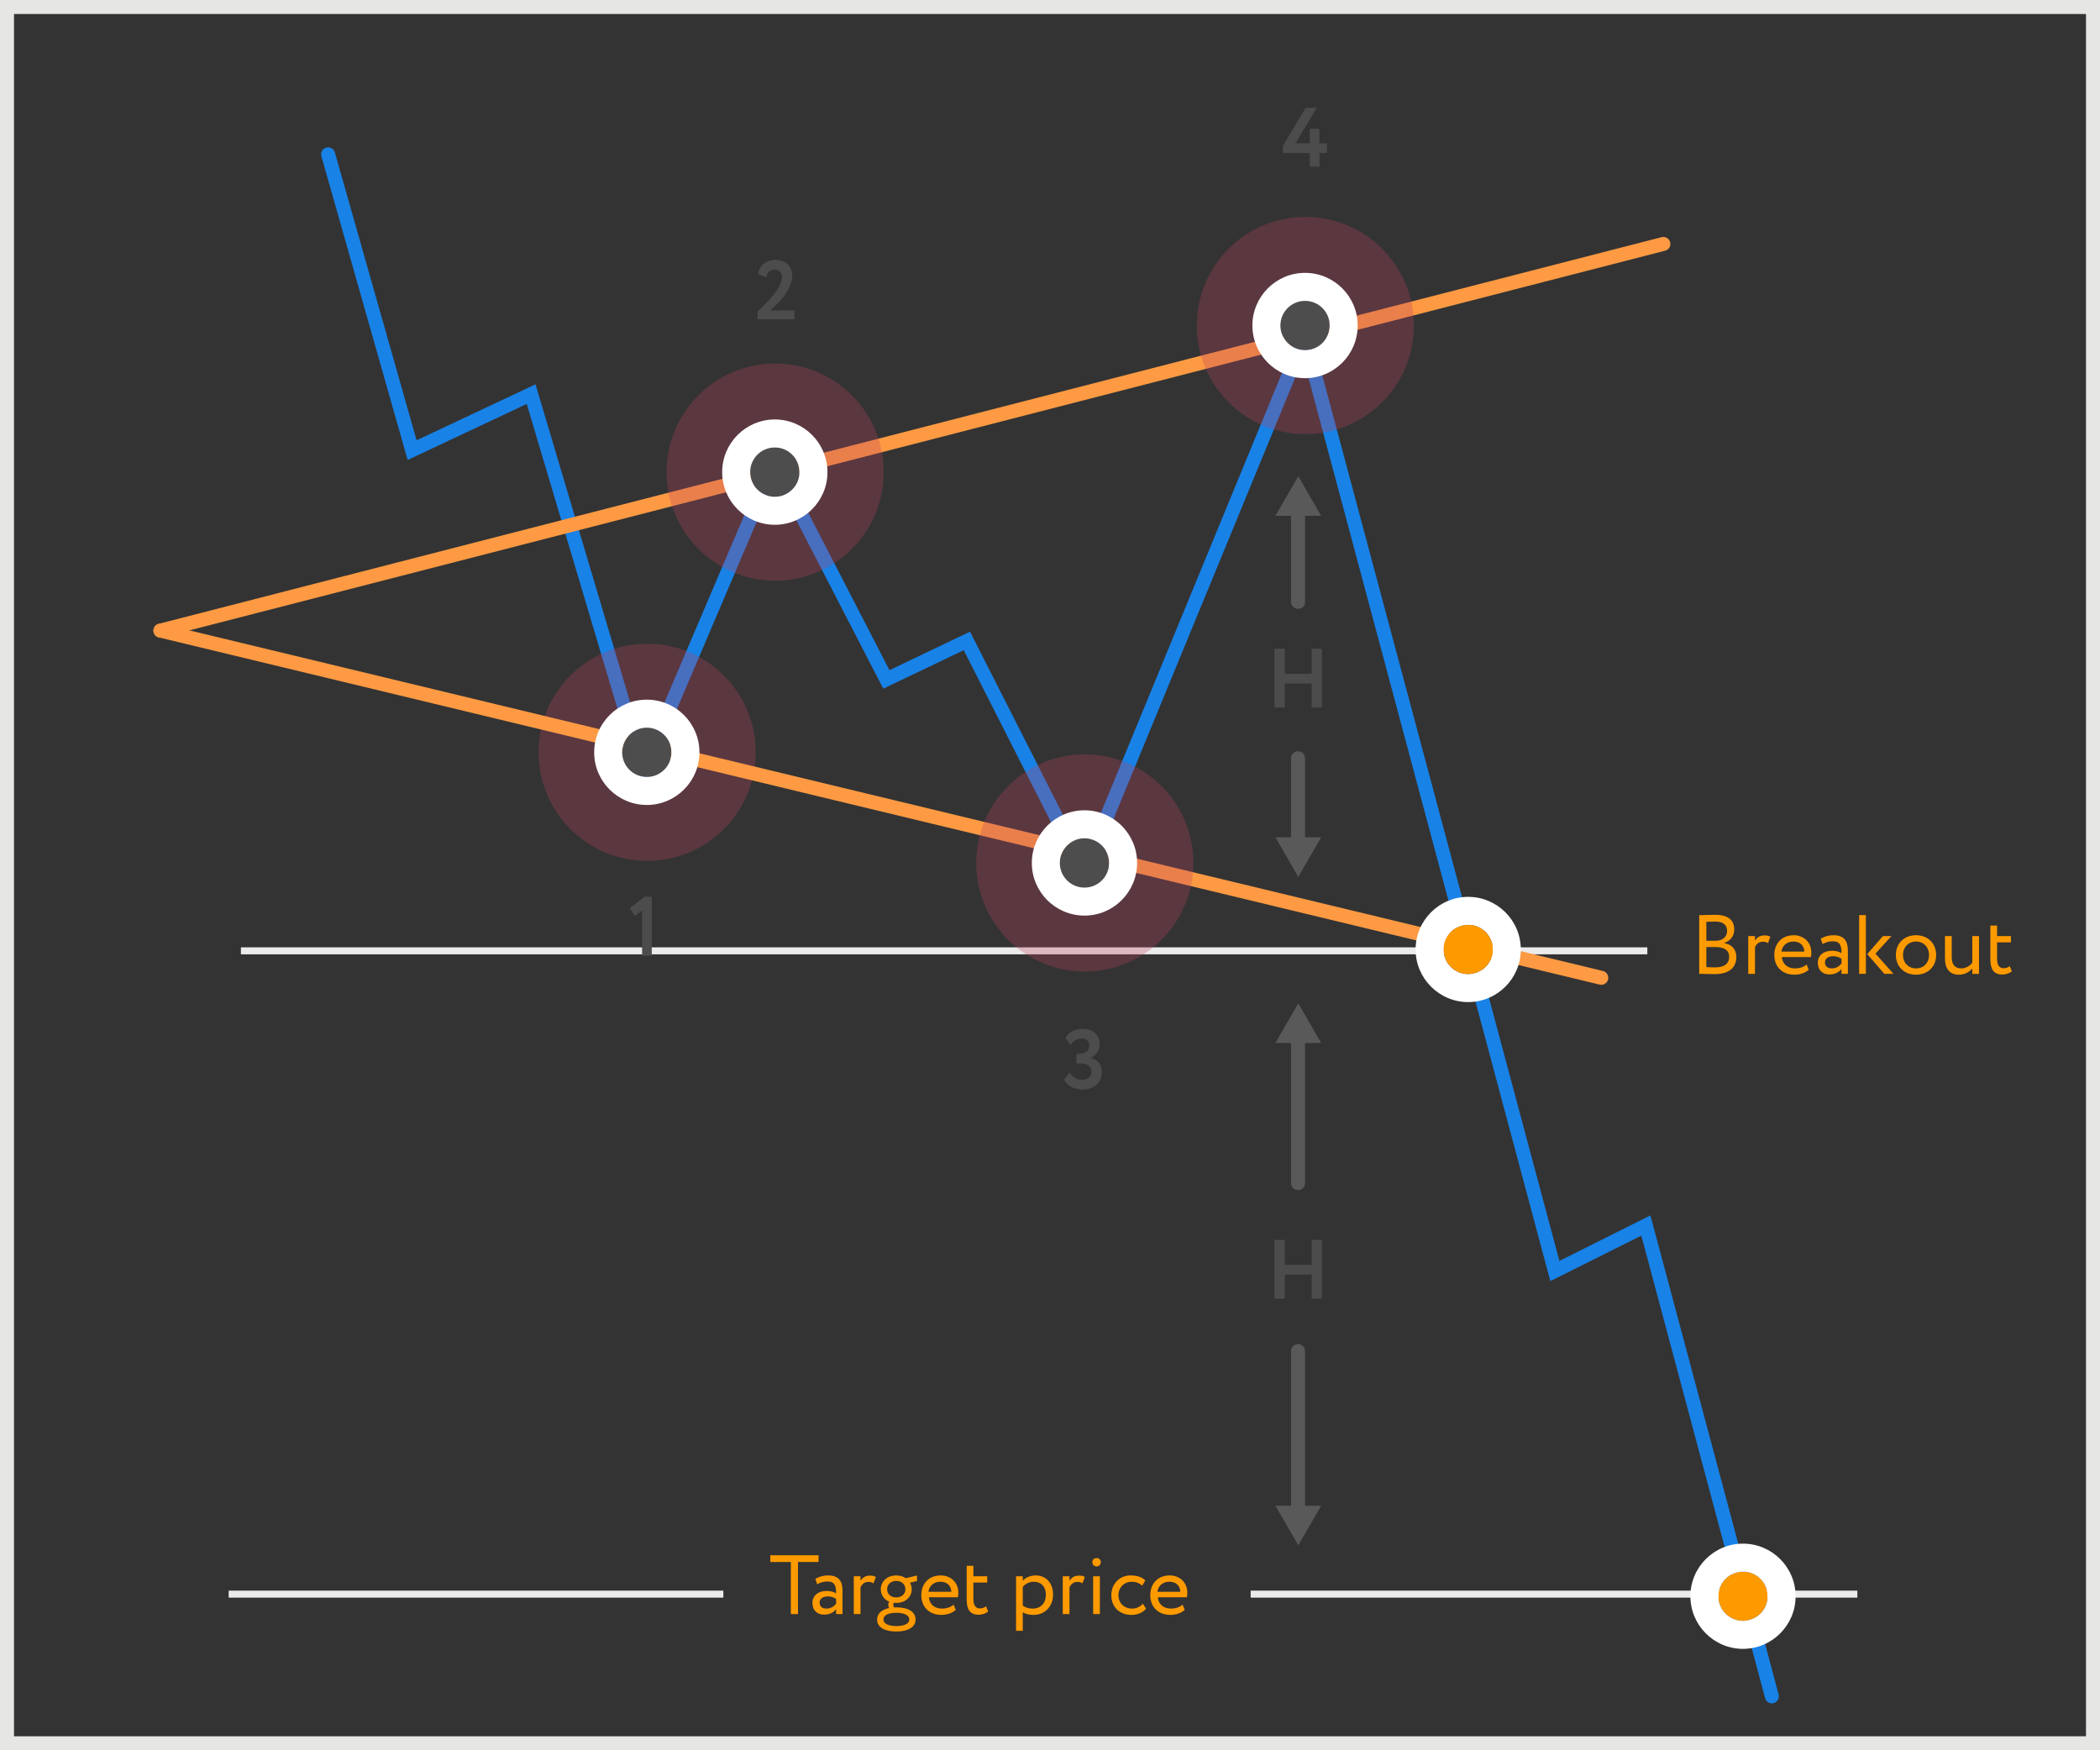 <?xml version="1.0" encoding="utf-8"?>
<!-- Generator: Adobe Illustrator 16.0.0, SVG Export Plug-In . SVG Version: 6.00 Build 0)  -->
<!DOCTYPE svg PUBLIC "-//W3C//DTD SVG 1.1//EN" "http://www.w3.org/Graphics/SVG/1.1/DTD/svg11.dtd">
<svg version="1.1" id="Layer_1" xmlns="http://www.w3.org/2000/svg" xmlns:xlink="http://www.w3.org/1999/xlink" x="0px" y="0px"
	 width="300px" height="250px" viewBox="0 0 300 250" enable-background="new 0 0 300 250" xml:space="preserve">
<rect x="0" y="0" width="300" height="250" fill="#333333" stroke="none"/>
<g>
	<path fill="#ECEBEB" d="M235.334,135.312v1H34.416v-1H235.334z"/>
	<path fill="#ECEBEB" d="M265.334,227.197v1h-86.667v-1H265.334z"/>
	<path fill="#ECEBEB" d="M103.334,227.197v1H32.667v-1H103.334z"/>
	<path fill="#E6E6E5" d="M298,2v246H2V2H298 M300,0H0v250h300V0L300,0z"/>
	<g>
		<path fill="#595959" d="M184.434,85.967V70.692c0-0.553,0.447-1,1-1c0.552,0,1,0.447,1,2v14.329c0,0.562-0.448,0.946-1,0.946
			C184.881,86.967,184.434,86.52,184.434,85.967z"/>
		<path fill="#595959" d="M182.201,73.673h6.532l-3.266-5.656L182.201,73.673z"/>
	</g>
	<g>
		<path fill="#595959" d="M184.434,122.516v-14.22c0-0.553,0.447-1,1-1c0.552,0,1,0.447,1,1v14.22c0,0.552-0.448,1-1,1
			C184.881,123.516,184.434,123.067,184.434,122.516z"/>
		<path fill="#595959" d="M182.201,119.603h6.532l-3.266,5.656L182.201,119.603z"/>
	</g>
	<g>
		<path fill="#4C4C4C" d="M187.385,92.661h1.463v8.396h-1.463v-3.43h-3.838v3.43h-1.476v-8.396h1.476v3.586h3.838V92.661z"/>
	</g>
	<g>
		<path fill="#595959" d="M184.434,168.986v-22c0-0.553,0.447-1,1-1c0.552,0,1,0.447,1,1v22c0,0.553-0.448,1-1,1
			C184.881,169.986,184.434,169.539,184.434,168.986z"/>
		<path fill="#595959" d="M182.201,148.967h6.532l-3.266-5.656L182.201,148.967z"/>
	</g>
	<g>
		<path fill="#595959" d="M184.434,217.986v-25c0-0.553,0.447-1,1-1c0.552,0,1,0.447,1,1v25c0,0.553-0.448,1-1,1
			C184.881,218.986,184.434,218.539,184.434,217.986z"/>
		<path fill="#595959" d="M182.201,215.074h6.532l-3.266,5.656L182.201,215.074z"/>
	</g>
	<g>
		<path fill="#4C4C4C" d="M187.385,177.09h1.463v8.396h-1.463v-3.432h-3.838v3.432h-1.476v-8.396h1.476v3.586h3.838V177.09z"/>
	</g>
	<g>
		<path fill="#4C4C4C" d="M92.113,128.092h0.996v8.42H91.73v-6.453l-1.031,0.781l-0.732-1.141L92.113,128.092z"/>
	</g>
	<g>
		<path fill="#4C4C4C" d="M108.215,44.514c1.367-1.343,3.49-3.286,3.49-4.917c0-0.672-0.373-1.092-1.068-1.092
			c-0.6,0-1.031,0.42-1.211,1.127l-1.151-0.516c0.228-1.223,1.187-1.991,2.519-1.991c1.596,0,2.375,1.079,2.375,2.195
			c0,2.351-2.507,4.473-3.166,5.013h3.489v1.283h-5.276V44.514z"/>
	</g>
	<g>
		<path fill="#4C4C4C" d="M187.115,21.856h-3.838v-1.02l3.238-5.433h1.584l-3.035,5.073h2.051v-2.075h1.379v2.075h1.08v1.379h-1.08
			v1.943h-1.379V21.856z"/>
	</g>
	<g>
		<path fill="#4C4C4C" d="M152.005,154.209l0.78-1.008c0.42,0.625,1.066,1.045,1.799,1.045c0.898,0,1.355-0.529,1.355-1.164
			c0-0.768-0.588-1.188-1.56-1.188h-0.6v-1.379h0.54c0.684,0,1.295-0.432,1.295-1.152c0-0.6-0.348-1.02-1.067-1.02
			c-0.672,0-1.163,0.289-1.583,0.9l-0.768-0.973c0.455-0.852,1.331-1.307,2.482-1.307c1.439,0,2.41,0.816,2.41,2.135
			c0,0.947-0.432,1.619-1.283,1.992v0.035c1.044,0.18,1.607,1.008,1.607,2.002c0,1.549-1.199,2.496-2.746,2.496
			C153.385,155.625,152.449,155.061,152.005,154.209z"/>
	</g>
	<g>
		<path fill="#FD9A00" d="M242.744,130.717c0.468-0.012,1.523-0.049,2.303-0.049c2.003,0,2.699,0.912,2.699,2.076
			c0,1.055-0.637,1.678-1.439,1.941v0.025c1.043,0.168,1.738,0.84,1.738,1.99c0,1.703-1.307,2.436-3.046,2.436
			c-0.743,0-1.763-0.025-2.255-0.049V130.717z M243.764,131.664v2.711h1.344c0.887,0,1.619-0.492,1.619-1.404
			c0-0.875-0.588-1.342-1.703-1.342C244.579,131.629,244.063,131.652,243.764,131.664z M243.764,135.273v2.855
			c0.275,0.023,0.815,0.047,1.295,0.047c1.236,0,1.967-0.504,1.967-1.535c0-0.887-0.695-1.367-1.906-1.367H243.764z"/>
		<path fill="#FD9A00" d="M249.752,133.703h0.96v0.635c0.275-0.406,0.671-0.73,1.354-0.73c0.444,0,0.66,0.072,0.84,0.203l-0.336,0.9
			c-0.264-0.156-0.407-0.205-0.731-0.205c-0.624,0-0.923,0.373-1.127,0.768v3.826h-0.96V133.703z"/>
		<path fill="#FD9A00" d="M258.39,138.512c-0.527,0.48-1.308,0.709-2.026,0.709c-1.752,0-2.891-1.117-2.891-2.82
			c0-1.57,1.008-2.818,2.782-2.818c1.392,0,2.507,0.984,2.507,2.471c0,0.266-0.023,0.48-0.061,0.648h-4.149
			c0.084,1.02,0.827,1.619,1.884,1.619c0.695,0,1.307-0.24,1.654-0.564L258.39,138.512z M254.492,135.922h3.273
			c-0.047-0.889-0.623-1.439-1.559-1.439C255.224,134.482,254.6,135.094,254.492,135.922z"/>
		<path fill="#FD9A00" d="M260.107,134.074c0.48-0.299,1.128-0.492,1.8-0.492c1.535,0,2.075,0.805,2.075,2.207v3.311h-0.912v-0.695
			c-0.324,0.408-0.84,0.779-1.727,0.779c-0.984,0-1.655-0.623-1.655-1.666c0-1.104,0.876-1.717,2.038-1.717
			c0.42,0,0.984,0.084,1.344,0.35c0-1.008-0.156-1.703-1.223-1.703c-0.66,0-1.057,0.168-1.488,0.395L260.107,134.074z
			 M263.07,137.625v-0.684c-0.336-0.24-0.744-0.359-1.211-0.359c-0.576,0-1.152,0.264-1.152,0.887c0,0.516,0.349,0.852,0.973,0.852
			C262.387,138.32,262.795,137.949,263.07,137.625z"/>
		<path fill="#FD9A00" d="M265.592,130.705h0.96v8.395h-0.96V130.705z M267.919,136.209l2.579,2.891h-1.309l-2.434-2.818l2.23-2.578
			h1.223L267.919,136.209z"/>
		<path fill="#FD9A00" d="M273.715,133.582c1.728,0,2.879,1.201,2.879,2.818c0,1.619-1.151,2.82-2.879,2.82
			c-1.727,0-2.878-1.201-2.878-2.82C270.837,134.783,271.988,133.582,273.715,133.582z M273.715,138.32
			c1.08,0,1.859-0.768,1.859-1.92c0-1.127-0.779-1.918-1.859-1.918c-1.055,0-1.859,0.779-1.859,1.918
			C271.855,137.529,272.636,138.32,273.715,138.32z"/>
		<path fill="#FD9A00" d="M282.713,139.1h-0.959v-0.768c-0.372,0.455-1.056,0.889-1.907,0.889c-1.199,0-1.991-0.721-1.991-2.303
			v-3.215h0.96v2.998c0,1.02,0.407,1.619,1.392,1.619c0.623,0,1.211-0.371,1.547-0.803v-3.814h0.959V139.1z"/>
		<path fill="#FD9A00" d="M284.336,132.203h0.96v1.5h1.979v0.898h-1.979v2.352c0,0.852,0.276,1.344,0.96,1.344
			c0.371,0,0.659-0.156,0.852-0.301l0.299,0.744c-0.287,0.24-0.779,0.455-1.379,0.455c-1.211,0-1.691-0.768-1.691-2.146V132.203z"/>
	</g>
	<g>
		<path fill="#FD9A00" d="M110.041,222.146h6.896v0.959h-2.938v7.436h-1.02v-7.436h-2.938V222.146z"/>
		<path fill="#FD9A00" d="M116.483,225.516c0.479-0.299,1.128-0.492,1.8-0.492c1.535,0,2.074,0.805,2.074,2.207v3.311h-0.912v-0.695
			c-0.323,0.408-0.839,0.779-1.727,0.779c-0.983,0-1.655-0.623-1.655-1.666c0-1.104,0.876-1.717,2.039-1.717
			c0.42,0,0.983,0.084,1.343,0.35c0-1.008-0.155-1.703-1.223-1.703c-0.66,0-1.056,0.168-1.487,0.395L116.483,225.516z
			 M119.445,229.066v-0.684c-0.336-0.24-0.743-0.359-1.211-0.359c-0.576,0-1.151,0.264-1.151,0.887c0,0.516,0.349,0.852,0.972,0.852
			C118.762,229.762,119.17,229.391,119.445,229.066z"/>
		<path fill="#FD9A00" d="M121.968,225.145h0.96v0.635c0.275-0.406,0.672-0.73,1.355-0.73c0.443,0,0.659,0.072,0.839,0.203
			l-0.335,0.9c-0.265-0.156-0.408-0.205-0.732-0.205c-0.623,0-0.924,0.373-1.127,0.768v3.826h-0.96V225.145z"/>
		<path fill="#FD9A00" d="M127.031,229.678c-0.096-0.119-0.132-0.287-0.132-0.443c0-0.168,0.048-0.336,0.144-0.457
			c-0.768-0.311-1.211-0.982-1.211-1.773c0-1.08,0.852-1.98,2.207-1.98c0.527,0,0.996,0.145,1.367,0.396l1.583-0.383l0.024,0.779
			l-1.02,0.252c0.168,0.275,0.252,0.6,0.252,0.936c0,1.078-0.876,1.941-2.207,1.941c-0.12,0-0.24,0-0.359-0.012
			c-0.049,0.096-0.061,0.205-0.061,0.301c0,0.131,0.036,0.264,0.107,0.359c0.108,0,0.217-0.012,0.324-0.012
			c1.571,0,2.746,0.562,2.746,1.738c0,1.152-1.175,1.715-2.746,1.715c-1.57,0-2.746-0.539-2.746-1.715
			C125.305,230.445,126,229.895,127.031,229.678z M128.051,232.256c1.115,0,1.848-0.324,1.848-0.936c0-0.6-0.696-0.959-1.848-0.959
			s-1.847,0.359-1.847,0.959S126.936,232.256,128.051,232.256z M128.039,228.166c0.756,0,1.307-0.467,1.307-1.162
			c0-0.672-0.503-1.199-1.307-1.199c-0.791,0-1.307,0.527-1.307,1.199S127.248,228.166,128.039,228.166z"/>
		<path fill="#FD9A00" d="M136.533,229.953c-0.527,0.48-1.307,0.709-2.027,0.709c-1.75,0-2.89-1.117-2.89-2.82
			c0-1.57,1.007-2.818,2.782-2.818c1.391,0,2.507,0.984,2.507,2.471c0,0.266-0.024,0.48-0.06,0.648h-4.15
			c0.084,1.02,0.828,1.619,1.883,1.619c0.695,0,1.308-0.24,1.655-0.564L136.533,229.953z M132.635,227.363h3.275
			c-0.049-0.889-0.624-1.439-1.56-1.439C133.367,225.924,132.743,226.535,132.635,227.363z"/>
		<path fill="#FD9A00" d="M138.096,223.645h0.959v1.5h1.979v0.898h-1.979v2.352c0,0.852,0.275,1.344,0.959,1.344
			c0.372,0,0.66-0.156,0.852-0.301l0.301,0.744c-0.289,0.24-0.78,0.455-1.38,0.455c-1.212,0-1.69-0.768-1.69-2.146V223.645z"/>
		<path fill="#FD9A00" d="M145.15,225.145h0.96v0.635c0.372-0.432,1.091-0.756,1.835-0.756c1.535,0,2.494,1.141,2.494,2.736
			c0,1.643-1.115,2.902-2.807,2.902c-0.575,0-1.139-0.121-1.522-0.373v2.65h-0.96V225.145z M146.11,226.668v2.674
			c0.479,0.324,0.923,0.42,1.438,0.42c1.152,0,1.871-0.828,1.871-1.967c0-1.092-0.635-1.871-1.75-1.871
			C147.033,225.924,146.445,226.248,146.11,226.668z"/>
		<path fill="#FD9A00" d="M151.822,225.145h0.96v0.635c0.275-0.406,0.671-0.73,1.354-0.73c0.444,0,0.66,0.072,0.84,0.203l-0.336,0.9
			c-0.264-0.156-0.407-0.205-0.731-0.205c-0.624,0-0.923,0.373-1.127,0.768v3.826h-0.96V225.145z"/>
		<path fill="#FD9A00" d="M156.67,222.541c0.301,0,0.588,0.229,0.588,0.576c0,0.396-0.287,0.623-0.588,0.623
			c-0.336,0-0.623-0.227-0.623-0.623C156.047,222.77,156.334,222.541,156.67,222.541z M156.166,225.145h0.96v5.396h-0.96V225.145z"
			/>
		<path fill="#FD9A00" d="M163.724,229.762c-0.456,0.588-1.247,0.9-2.075,0.9c-1.715,0-2.89-1.117-2.89-2.82
			c0-1.57,1.151-2.818,2.734-2.818c0.863,0,1.619,0.205,2.122,0.709l-0.443,0.756c-0.455-0.42-0.983-0.564-1.547-0.564
			c-0.972,0-1.848,0.779-1.848,1.918c0,1.188,0.876,1.92,1.943,1.92c0.648,0,1.188-0.287,1.547-0.695L163.724,229.762z"/>
		<path fill="#FD9A00" d="M169.244,229.953c-0.527,0.48-1.307,0.709-2.027,0.709c-1.75,0-2.89-1.117-2.89-2.82
			c0-1.57,1.007-2.818,2.782-2.818c1.391,0,2.507,0.984,2.507,2.471c0,0.266-0.024,0.48-0.06,0.648h-4.15
			c0.084,1.02,0.828,1.619,1.883,1.619c0.695,0,1.308-0.24,1.655-0.564L169.244,229.953z M165.346,227.363h3.275
			c-0.049-0.889-0.624-1.439-1.56-1.439C166.078,225.924,165.454,226.535,165.346,227.363z"/>
	</g>
	<g>
		<path fill="#1882E7" d="M253.124,243.295c-0.441,0-0.846-0.295-0.965-0.74l-17.684-66.066l-13,6.5l-0.316-1.184L186.174,51.16
			l-31.204,75.781l-17.294-34.072l-11.494,5.497l-15.47-29.973l-19.004,44.596l-16.46-55.293l-17.013,8.006L45.913,22.319
			c-0.151-0.532,0.157-1.084,0.688-1.235c0.532-0.149,1.085,0.157,1.235,0.688l11.678,41.117l16.987-7.994l15.54,52.207
			l18.496-43.405l16.53,32.027l11.506-5.503l16.206,31.928l31.796-77.219l36.198,135.173l13-6.5l18.316,68.434
			c0.143,0.533-0.174,1.082-0.707,1.225C253.297,243.285,253.21,243.295,253.124,243.295z"/>
	</g>
	<g>
		<path fill="#FD9A00" d="M245.484,227.998c0-1.939,1.574-3.514,3.514-3.514c1.941,0,3.516,1.572,3.516,3.514
			s-1.574,3.514-3.516,3.514C247.059,231.512,245.484,229.939,245.484,227.998z"/>
		<path fill="#FFFFFF" d="M248.998,231.512c-1.939,0-3.514-1.572-3.514-3.514c0-1.939,1.574-3.514,3.514-3.514
			c1.941,0,3.516,1.572,3.516,3.514S250.939,231.512,248.998,231.512 M248.998,235.512c4.143,0,7.516-3.369,7.516-7.514
			c0-4.143-3.371-7.514-7.516-7.514c-4.143,0-7.514,3.371-7.514,7.514S244.855,235.512,248.998,235.512L248.998,235.512z"/>
	</g>
	<path opacity="0.3" fill="#B9405F" enable-background="new    " d="M76.938,107.457c0-8.566,6.943-15.512,15.51-15.512
		s15.512,6.945,15.512,15.512c0,8.566-6.945,15.511-15.512,15.511S76.938,116.022,76.938,107.457z"/>
	<g>
		<path fill="#FD9A43" d="M22.916,91.071c-0.445,0-0.852-0.299-0.968-0.751c-0.138-0.535,0.185-1.08,0.72-1.217l214.707-55.23
			c0.531-0.136,1.081,0.184,1.218,0.719c0.138,0.535-0.185,1.08-0.72,1.217L23.166,91.04C23.083,91.061,22.999,91.071,22.916,91.071
			z"/>
	</g>
	<g>
		<path fill="#FD9A43" d="M228.757,140.662c-0.078,0-0.156-0.008-0.235-0.027L22.683,91.043c-0.537-0.129-0.867-0.669-0.738-1.207
			c0.13-0.537,0.671-0.866,1.207-0.738l205.839,49.59c0.537,0.131,0.867,0.67,0.738,1.207
			C229.617,140.355,229.208,140.662,228.757,140.662z"/>
	</g>
	<g>
		<path fill="#4D4D4D" d="M88.88,107.457c0-1.945,1.576-3.521,3.521-3.521s3.52,1.576,3.52,3.521c0,1.944-1.574,3.521-3.52,3.521
			S88.878,109.401,88.88,107.457z"/>
		<path fill="#FFFFFF" d="M92.401,110.977c-1.945,0-3.523-1.576-3.521-3.521c0-1.945,1.576-3.521,3.521-3.521s3.52,1.576,3.52,3.521
			C95.921,109.4,94.347,110.977,92.401,110.977 M92.401,114.977c4.146,0,7.52-3.374,7.52-7.521c0-4.147-3.373-7.521-7.52-7.521
			c-4.148,0-7.521,3.374-7.521,7.521C84.88,111.604,88.253,114.977,92.401,114.977L92.401,114.977z"/>
	</g>
	<path opacity="0.3" fill="#B9405F" enable-background="new    " d="M139.461,123.259c0-8.566,6.943-15.512,15.51-15.512
		s15.512,6.945,15.512,15.512c0,8.565-6.945,15.51-15.512,15.51S139.461,131.824,139.461,123.259z"/>
	<g>
		<path fill="#4D4D4D" d="M151.402,123.259c0-1.945,1.576-3.521,3.521-3.521s3.52,1.576,3.52,3.521c0,1.944-1.574,3.52-3.52,3.52
			S151.4,125.204,151.402,123.259z"/>
		<path fill="#FFFFFF" d="M154.924,126.779c-1.945,0-3.523-1.575-3.521-3.52c0-1.945,1.576-3.521,3.521-3.521s3.52,1.576,3.52,3.521
			C158.443,125.203,156.869,126.779,154.924,126.779 M154.924,130.779c4.146,0,7.52-3.373,7.52-7.52c0-4.147-3.373-7.521-7.52-7.521
			c-4.148,0-7.521,3.374-7.521,7.521C147.402,127.406,150.775,130.779,154.924,130.779L154.924,130.779z"/>
	</g>
	<path opacity="0.3" fill="#B9405F" enable-background="new    " d="M170.972,46.495c0-8.566,6.943-15.512,15.51-15.512
		s15.512,6.945,15.512,15.512c0,8.566-6.945,15.511-15.512,15.511S170.972,55.061,170.972,46.495z"/>
	<g>
		<path fill="#4D4D4D" d="M182.913,46.495c0-1.945,1.576-3.521,3.521-3.521s3.52,1.576,3.52,3.521c0,1.944-1.574,3.521-3.52,3.521
			S182.911,48.44,182.913,46.495z"/>
		<path fill="#FFFFFF" d="M186.435,50.016c-1.945,0-3.523-1.576-3.521-3.521c0-1.945,1.576-3.521,3.521-3.521s3.52,1.576,3.52,3.521
			C189.954,48.439,188.38,50.016,186.435,50.016 M186.435,54.016c4.146,0,7.52-3.374,7.52-7.521c0-4.147-3.373-7.521-7.52-7.521
			c-4.148,0-7.521,3.374-7.521,7.521C178.913,50.642,182.286,54.016,186.435,54.016L186.435,54.016z"/>
	</g>
	<path opacity="0.3" fill="#B9405F" enable-background="new    " d="M95.225,67.436c0-8.566,6.943-15.512,15.51-15.512
		s15.512,6.945,15.512,15.512c0,8.566-6.945,15.511-15.512,15.511S95.225,76.002,95.225,67.436z"/>
	<g>
		<path fill="#4D4D4D" d="M107.166,67.436c0-1.945,1.576-3.521,3.521-3.521s3.52,1.576,3.52,3.521c0,1.944-1.574,3.521-3.52,3.521
			S107.164,69.381,107.166,67.436z"/>
		<path fill="#FFFFFF" d="M110.688,70.957c-1.945,0-3.523-1.576-3.521-3.521c0-1.945,1.576-3.521,3.521-3.521s3.52,1.576,3.52,3.521
			C114.207,69.38,112.633,70.957,110.688,70.957 M110.688,74.957c4.146,0,7.52-3.374,7.52-7.521c0-4.147-3.373-7.521-7.52-7.521
			c-4.148,0-7.521,3.374-7.521,7.521C103.166,71.583,106.539,74.957,110.688,74.957L110.688,74.957z"/>
	</g>
	<g>
		<path fill="#FFFFFF" d="M209.742,139.131c-1.939,0-3.514-1.572-3.514-3.512c0-1.941,1.574-3.516,3.514-3.516
			c1.941,0,3.516,1.572,3.516,3.514S211.684,139.131,209.742,139.131 M209.742,143.131c4.143,0,7.516-3.369,7.516-7.512
			c0-4.145-3.371-7.516-7.516-7.516c-4.143,0-7.514,3.371-7.514,7.514S205.6,143.131,209.742,143.131L209.742,143.131z"/>
		<path fill="#FD9A00" d="M206.229,135.619c0-1.941,1.574-3.516,3.514-3.516c1.941,0,3.516,1.572,3.516,3.514
			s-1.574,3.514-3.516,3.514C207.803,139.131,206.229,137.559,206.229,135.619z"/>
	</g>
</g>
</svg>
